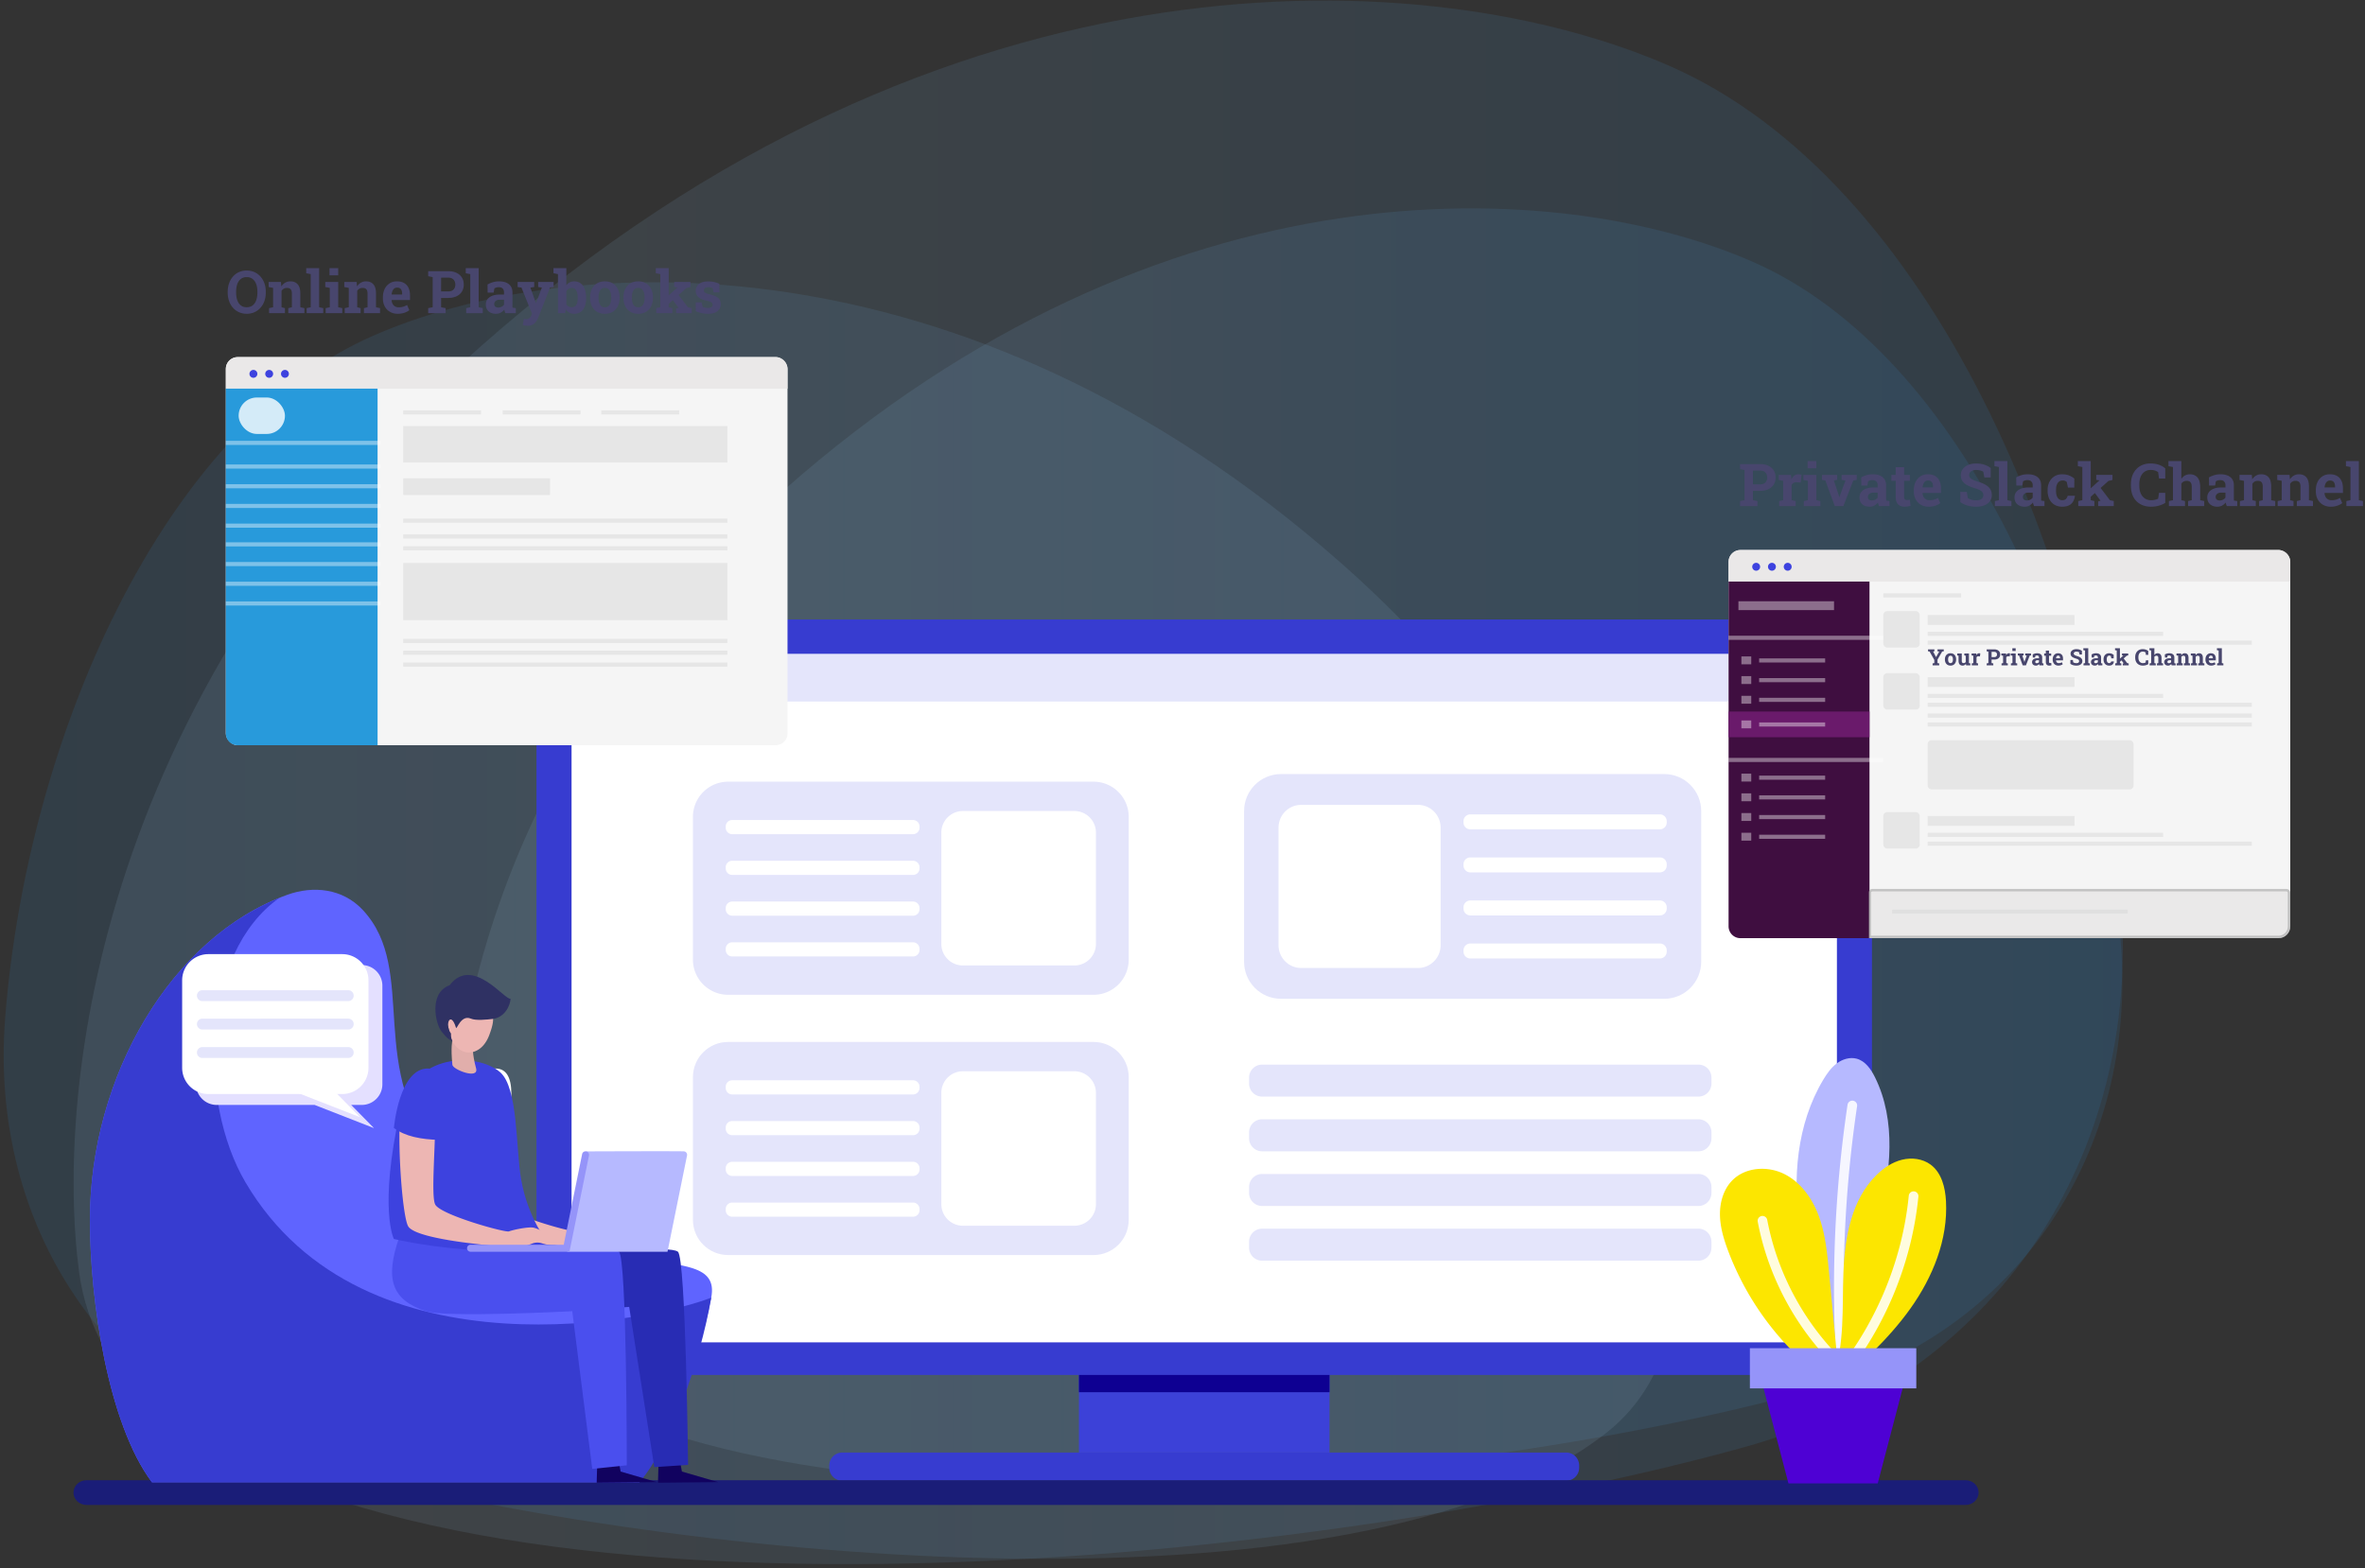 <svg width="576" height="382" xmlns="http://www.w3.org/2000/svg"><rect width="100%" height="100%" fill="#333333" stroke="none"/><defs><linearGradient x1="0%" y1="50%" x2="100%" y2="50%" id="a"><stop stop-color="#C1E1FD" offset="0%"/><stop stop-color="#249AFF" offset="100%"/></linearGradient><linearGradient x1="0%" y1="50%" x2="100%" y2="50%" id="b"><stop stop-color="#C1E1FD" offset="0%"/><stop stop-color="#249AFF" offset="100%"/></linearGradient></defs><g fill="none" fill-rule="evenodd"><path d="M21.366 343.452c-10.51-8.22-17.338-20.244-19.094-33.455-5.898-44.351 4.386-143.081 97.92-225.715C213.709-16.004 332.264-9.09 389.677 16.086c63.259 27.74 103.41 120.712 109.909 203.498 4.891 62.303-30.747 115.884-91.037 132.776-101.133 28.334-311.008 50.664-387.182-8.908" transform="translate(17)" fill="url(#a)" opacity=".1"/><path d="M125.665 331.296c-8.571-6.712-14.138-16.528-15.571-27.315-4.81-36.21 3.577-116.818 79.851-184.284 92.568-81.88 189.246-76.234 236.064-55.68 51.586 22.649 84.328 98.556 89.627 166.147 3.989 50.867-25.073 94.613-74.238 108.405-82.47 23.133-253.616 41.365-315.733-7.273" fill="url(#b)" opacity=".1" transform="translate(.898 -.23)"/><path d="M16.665 349.296c-8.571-6.712-14.138-16.528-15.571-27.315-4.81-36.21 3.577-116.818 79.851-184.284 92.568-81.88 189.246-76.234 236.064-55.68 51.586 22.649 84.328 98.556 89.627 166.147 3.989 50.867-25.073 94.613-74.238 108.405-82.47 23.133-253.616 41.365-315.733-7.273" fill="url(#b)" opacity=".1" transform="matrix(-1 0 0 1 407.898 -.23)"/><path d="M405.173 285.339c-12.197 8.98-27.148 7.139-41.451 6.962 11.468-5.445 22.864-11.852 32.49-19.718.796-.65-.211-1.88-1.067-1.4-8.22 4.62-16.09 9.59-24.176 14.227 3.695-6.147 7.956-11.63 12.65-17.149.12-.14-.038-.406-.215-.28-6.611 4.778-11.995 11.728-15.605 19.008-.041.083-.049.162-.067.243-4.72 2.623-9.533 5.113-14.569 7.306-14.754 6.422-30.18 11.07-45.852 14.64-.049-.51-.109-1.02-.151-1.534-.832-10.253-1.01-20.55-.758-30.83 9.897-2.369 18.563-10.82 25.058-18.364 5.814 3.056 15.682 1.553 21.665.798 7.182-.907 13.767-3.165 19.244-7.997.522-.46-.223-1.169-.748-.757-11.475 8.998-25.163 5.9-38.455 5.918 8.536-10.286 15.518-21.715 21.355-33.723.171-.355-.341-.672-.534-.316-6.3 11.524-13.7 22.62-22.306 32.562-3.48 4.023-7.229 7.846-11.389 11.172-4.326 3.457-9.02 5.711-13.824 8.168.323-10.34 1.084-20.66 2.032-30.967.521-.314.804-1.02.232-1.548-.029-.025-.055-.055-.084-.082.104-1.104.22-2.208.327-3.311 8.747-7.553 14.454-17.215 16.64-28.572.064-.33-.424-.48-.512-.143-2.678 10.15-8.105 19.174-15.877 26.161.98-9.802 2.081-19.59 3.132-29.372.037-.343-.554-.431-.608-.086-1.768 11.2-3.437 22.409-4.803 33.652-8.765-9.168-12.676-22.164-10.29-34.706.063-.332-.425-.48-.51-.146-3.546 13.695.398 27.609 10.505 37.413-1.238 10.543-2.207 21.117-2.718 31.743-.013.27-.025.54-.034.81-11.091-1.228-21.44-4.914-30.128-10.873.56-11.556-2.035-23.577-4.968-34.68-.118-.443-.78-.26-.686.184 2.338 11.085 2.841 22.071 3.916 33.258-8.723-6.458-15.62-15.318-19.671-26.396-.193-.527-1.022-.325-.857.23 2.028 6.761 5.13 12.721 9.081 17.847-5.995-1.024-11.92-1.899-17.879-3.279-.23-.052-.415.299-.173.405 5.842 2.538 12.63 4.394 19.042 4.465a.653.653 0 00.25-.049c10.131 12.176 25.245 19.305 41.989 20.92-.424 10.51-.395 21.044.326 31.541.367 5.34.792 10.918 1.548 16.44-15.1-2.093-29.85-6.726-44.22-11.945.1-.411-.085-.84-.418-1.06 3.419-7.102 3.713-15.54 2.551-23.192-.05-.347-.625-.267-.61.078.36 8.291-1.733 15.451-4.262 23.165a803.557 803.557 0 01-7.487-2.801 68.815 68.815 0 01-7.524-3.36c.023-.09.055-.172.054-.278-.127-12.475-1.903-24.598-5.082-36.66-.162-.609-1.074-.357-.943.254 2.507 11.691 3.708 23.583 3.88 35.532-5.499-3.185-10.279-7.235-14.31-12.667-4.913-6.62-8.425-14.11-11.857-21.57-.021-.044-.095-.014-.081.034 5.08 17.823 14.563 32.416 32.065 39.847a395.891 395.891 0 008.385 3.444c-5.82 2.215-11.742 3.07-18.215 3.073-7.134 0-15.955.317-22.343-3.165-.46-.25-.816.388-.407.686 6.339 4.637 15.181 4.53 22.736 4.724 7.25.183 14.933-.462 21.309-4.11 15.239 5.883 31.149 10.719 47.222 12.868.764 4.767 1.803 9.458 3.332 13.869.455 1.307 2.817 1.244 2.615-.34-1.294-10.207-3.475-20.215-4.582-30.462 15.808-2.9 31.143-7.743 45.894-14.122a341.773 341.773 0 007.645-3.415.82.82 0 00.668.41c14.27 1.102 33.384 4.119 44.373-7.443.561-.589-.187-1.717-.905-1.19" fill="#FFF"/><path fill="#3C41D8" d="M262.78 353.879h61.026v-23.567h-61.025z"/><path fill="#0E0092" d="M262.78 339.183h61.026v-8.87h-61.025z"/><path d="M444.4 334.969H142.185c-6.362 0-11.52-5.154-11.52-11.513V162.447c0-6.36 5.158-11.514 11.52-11.514H444.4c6.363 0 11.52 5.155 11.52 11.514v161.009c0 6.36-5.157 11.513-11.52 11.513" fill="#373CD0"/><path d="M440.089 326.624H146.497a7.245 7.245 0 01-7.247-7.242v-152.86c0-4 3.245-7.243 7.247-7.243H440.09a7.245 7.245 0 017.247 7.242v152.86c0 4.001-3.245 7.243-7.247 7.243" fill="#E4E5FB"/><path d="M440.139 327.028H146.447a7.195 7.195 0 01-7.196-7.193V170.914h308.085v148.921a7.195 7.195 0 01-7.197 7.193" fill="#FFF"/><path d="M381.46 360.735H205.126a3.151 3.151 0 01-3.152-3.15v-.556a3.15 3.15 0 013.152-3.15H381.46a3.15 3.15 0 013.152 3.15v.555c0 1.74-1.411 3.15-3.152 3.15" fill="#373CD0"/><path d="M307.391 307.13h106.26a3.173 3.173 0 003.174-3.173v-1.449a3.174 3.174 0 00-3.174-3.173h-106.26a3.175 3.175 0 00-3.175 3.173v1.45a3.174 3.174 0 003.175 3.172m0-13.323h106.26a3.174 3.174 0 003.174-3.173v-1.45a3.172 3.172 0 00-3.174-3.173h-106.26a3.173 3.173 0 00-3.175 3.173v1.45a3.175 3.175 0 003.175 3.173m0-13.324h106.26a3.173 3.173 0 003.174-3.174v-1.449a3.173 3.173 0 00-3.174-3.173h-106.26a3.174 3.174 0 00-3.175 3.173v1.45a3.174 3.174 0 003.175 3.173m0-21.12h106.26a3.172 3.172 0 013.174 3.173v1.45a3.172 3.172 0 01-3.174 3.172h-106.26a3.173 3.173 0 01-3.175-3.172v-1.45a3.173 3.173 0 013.175-3.172M177.342 242.356h88.982c4.736 0 8.575-3.828 8.575-8.56v-34.797c0-4.734-3.84-8.562-8.575-8.562h-88.982c-4.737 0-8.577 3.837-8.577 8.572v34.776c0 4.733 3.84 8.57 8.577 8.57" fill="#E4E5FB"/><path d="M223.955 231.152v.282c0 .874-.711 1.584-1.587 1.584h-44.033c-.876 0-1.586-.71-1.586-1.584v-.28c0-.877.71-1.587 1.587-1.587h44.032c.876 0 1.587.71 1.587 1.585m0-9.93v.28c0 .876-.711 1.585-1.587 1.585h-44.033c-.876 0-1.586-.709-1.586-1.586v-.279c0-.875.71-1.586 1.586-1.586h44.033c.876 0 1.587.71 1.587 1.586m0-9.932v.28c0 .877-.711 1.586-1.587 1.586h-44.033c-.876 0-1.586-.709-1.586-1.586v-.28c0-.874.71-1.585 1.586-1.585h44.033c.876 0 1.587.71 1.587 1.585m0-9.65v-.28c0-.875-.711-1.586-1.587-1.586h-44.033c-.876 0-1.586.71-1.586 1.586v.28c0 .876.71 1.587 1.586 1.587h44.033c.876 0 1.587-.71 1.587-1.588m10.564-4.059h27.142a5.254 5.254 0 015.255 5.252v27.128c0 2.901-2.353 5.253-5.255 5.253h-27.142a5.254 5.254 0 01-5.255-5.253v-27.128c0-2.9 2.353-5.252 5.255-5.252" fill="#FFF"/><path d="M405.333 243.33H311.99c-4.969 0-8.995-4.037-8.995-9.027v-36.695c0-4.992 4.026-9.029 8.995-9.029h93.344c4.969 0 8.997 4.046 8.997 9.04v36.673c0 4.99-4.028 9.038-8.997 9.038" fill="#E4E5FB"/><path d="M356.436 231.536v.297a1.67 1.67 0 001.664 1.674h46.173c.918 0 1.662-.75 1.662-1.674v-.296c0-.926-.744-1.675-1.664-1.675h-46.17c-.92 0-1.665.75-1.665 1.674m0-10.485v.294a1.67 1.67 0 001.664 1.675h46.173c.918 0 1.662-.749 1.662-1.675v-.294c0-.925-.744-1.675-1.662-1.675H358.1a1.67 1.67 0 00-1.664 1.675m0-10.489v.296a1.67 1.67 0 001.664 1.675h46.173c.918 0 1.662-.749 1.662-1.675v-.296c0-.923-.744-1.673-1.662-1.673H358.1a1.67 1.67 0 00-1.664 1.673m0-10.19v-.295a1.67 1.67 0 011.664-1.675h46.173c.918 0 1.662.75 1.662 1.675v.295a1.67 1.67 0 01-1.662 1.676H358.1a1.67 1.67 0 01-1.664-1.676m-11.077-4.287h-28.46c-3.044 0-5.511 2.484-5.511 5.547v28.645c0 3.063 2.467 5.547 5.51 5.547h28.46c3.044 0 5.511-2.484 5.511-5.547v-28.645c0-3.063-2.467-5.547-5.51-5.547" fill="#FFF"/><path d="M177.342 305.76h88.982c4.736 0 8.575-3.827 8.575-8.56v-34.797c0-4.732-3.84-8.56-8.575-8.56h-88.982c-4.737 0-8.577 3.836-8.577 8.57v34.777c0 4.734 3.84 8.57 8.577 8.57" fill="#E4E5FB"/><path d="M223.955 294.558v.28c0 .875-.711 1.585-1.587 1.585h-44.033c-.876 0-1.586-.71-1.586-1.584v-.28c0-.878.71-1.587 1.587-1.587h44.032c.876 0 1.587.71 1.587 1.586m0-9.93v.278c0 .877-.711 1.586-1.587 1.586h-44.033c-.876 0-1.586-.709-1.586-1.586v-.279c0-.875.71-1.586 1.586-1.586h44.033c.876 0 1.587.71 1.587 1.586m0-9.93v.278c0 .877-.711 1.586-1.587 1.586h-44.033c-.876 0-1.586-.709-1.586-1.586v-.279c0-.875.71-1.586 1.586-1.586h44.033c.876 0 1.587.71 1.587 1.586m0-9.652v-.277c0-.877-.711-1.588-1.587-1.588h-44.033c-.876 0-1.586.71-1.586 1.588v.277c0 .877.71 1.588 1.586 1.588h44.033c.876 0 1.587-.71 1.587-1.588m10.564-4.059h27.142a5.254 5.254 0 015.255 5.252v27.128c0 2.9-2.353 5.252-5.255 5.252h-27.142a5.254 5.254 0 01-5.255-5.252v-27.128c0-2.9 2.353-5.252 5.255-5.252" fill="#FFF"/><path d="M149.852 164.998a1.825 1.825 0 11-3.65 0 1.825 1.825 0 013.65 0" fill="#FF005C"/><path d="M153.98 163.173a1.826 1.826 0 10.001 3.652 1.826 1.826 0 00-.001-3.652" fill="#FFC136"/><path d="M159.934 163.173a1.826 1.826 0 100 3.652 1.826 1.826 0 000-3.652" fill="#00EAD9"/><path d="M478.728 366.641H21.068c-1.752 0-3.17-1.348-3.17-3.01 0-1.663 1.418-3.011 3.17-3.011h457.66c1.75 0 3.17 1.348 3.17 3.01 0 1.663-1.42 3.011-3.17 3.011" fill="#1A1D78"/><path fill="#FFF" d="M365.42 254.655l5.436-3.034 1.542 2.76-7.911 4.414z"/><g><path d="M108.021 282.665c-19.54-21.801-5.79-46.108-19.66-60.973-4.934-5.29-12.135-5.946-18.34-3.715-28.3 10.173-48.123 44.314-48.123 79.201 0 19.758 4.434 49.718 15.117 63.943h118.703c7.163-10.432 14.34-28.65 17.506-44.99 3.13-16.147-33.927 1.43-65.203-33.466" fill="#5F64FF"/><path d="M59.776 288.027c-11.602-19.716-10.902-55.779 8.291-69.298-27.253 11.01-46.169 44.372-46.169 78.449 0 19.758 4.434 49.72 15.118 63.942h118.702c7.312-8.315 14.745-29.023 17.506-44.99-12.612 5.137-84.572 20.962-113.448-28.103" fill="#373CD0"/><path fill="#11025F" d="M165.339 354.394l.743 4.11 8.833 2.574-14.664.149.21-7.602z"/><path d="M111.638 301.299c-2.95 9.669 1.578 15.807 10.329 16.597 19.542 1.765 31.273.493 31.273.493s2.972 18.93 6.118 39.036l8.225-.55s-.553-50.354-2.475-51.921c-1.922-1.568-18.022.541-23.796-1.008-5.776-1.547-14.228-4.426-14.228-4.426l-15.446 1.779z" fill="#282CB4"/><path d="M118.148 265.138c-1.772.324-3.717 2.358-3.982 4.141-1.136 7.676.267 26.859 1.698 29.44 1.967 3.552 23.99 5.076 26.018 5.22 1.28.09 3.066-.517 4.211-.974a3.395 3.395 0 012.323-.076c1.565.513 2.94.45 3.52.142.84-.45-3.48-3.542-5.556-3.95-1.214-.237-4.832.492-5.936.914-.914.35-16.336-3.923-17.93-6.473-1.389-2.226.702-20.598-.345-25.41-1.018-4.685-4.02-2.974-4.02-2.974" fill="#EDB6B3"/><path d="M120.847 260.317c-7.161-.277-8.44 14.486-8.44 14.486 2.708 2.043 6.613 2.804 11.13 2.906-.217-3.687 3.764-17.143-2.69-17.392" fill="#FFF"/><path fill="#11025F" d="M150.41 354.394l.744 4.11 8.832 2.574-14.663.149.212-7.602z"/><path d="M97.277 301.299c-3.6 10.347-1.919 15.338 6.411 18.14 4.875 1.641 35.684 0 35.684 0l4.87 38.42 8.413-.874s.014-50.464-1.908-52.031c-1.924-1.568-18.022.541-23.798-1.008-5.775-1.547-14.227-4.426-14.227-4.426L97.277 301.3z" fill="#4A4FEE"/><path d="M121.767 261.177c-5.526-4.706-21.153-4.91-24.327 9.535-5.246 23.882-1.509 31.133-1.509 31.133 9.502 2.23 31.135 4.708 37.544.977 0 0-4.875-5.93-6.543-15.46-1.35-7.733-.694-22.378-5.165-26.185" fill="#3D42DF"/><path d="M101.674 265.138c-1.77.324-3.717 2.358-3.982 4.141-1.136 7.676.266 26.859 1.698 29.44 1.967 3.552 23.99 5.076 26.018 5.22 1.28.09 3.066-.517 4.21-.974a3.395 3.395 0 012.324-.076c1.564.513 2.94.45 3.52.142.84-.45-3.48-3.542-5.557-3.95-1.213-.237-4.831.492-5.936.914-.913.35-16.335-3.923-17.929-6.473-1.389-2.226.702-20.598-.345-25.41-1.018-4.685-4.021-2.974-4.021-2.974" fill="#EDB6B3"/><path d="M104.373 260.317c-7.161-.277-8.44 14.486-8.44 14.486 2.708 2.043 6.613 2.804 11.13 2.906-.217-3.687 3.764-17.143-2.69-17.392" fill="#3D42DF"/><path d="M110.182 253.45s-.45 1.676 0 5.979c.12 1.157 6.54 3.666 5.767.828-.988-3.628-.727-5.23-.87-5.214l-4.897-1.593z" fill="#E1AEAB"/><path d="M109.194 250.303c.054.163.092.33.115.502.179 1.26.551 2.51 1.278 3.55.777 1.111 2.003 1.958 3.353 2.053 1.224.086 2.44-.45 3.342-1.284.9-.834 1.51-1.941 1.932-3.095.659-1.807 1.414-4.058.364-5.672-.506-.777-3.153-2.067-5.038-2.915a2.881 2.881 0 00-3.33.717l-1.842 2.072a2.886 2.886 0 00-.585 2.826l.411 1.246z" fill="#EDB6B3"/><path d="M111.064 250.393c-1.303-4.276-2.861-.815-1.222 1.404.028.59-.098.867.369 1.944-1.002-.636-1.303-.72-2.706-2.484-1.37-1.724-3.2-9.304 2-11.236 5.598-7.317 13.59 3.852 14.849 3.278-.058 1.494-1.3 4.585-4.394 4.943-1.342.153-4.043.452-5.283-.081-2.418-1.036-3.44 2.798-3.613 2.232" fill="#2F3163"/><path d="M162.572 304.954h-24.088a.853.853 0 010-1.706l4.297-22.743s23.413-.093 23.882 0c.46.094.757.545.664 1.006l-4.755 23.443z" fill="#B6B9FF"/><path d="M138.69 304.954h-24.087a.853.853 0 010-1.706h22.695l4.48-22.078a.849.849 0 011.004-.665c.46.094.757.545.664 1.006l-4.756 23.443z" fill="#9594F9"/><path d="M52.778 235.104H88.1a5.031 5.031 0 015.029 5.034v24.017c0 2.779-2.25 5.033-5.029 5.033h-2.566l5.548 5.648-14.46-5.648H52.777a5.031 5.031 0 01-5.029-5.033v-24.017c0-2.78 2.25-5.034 5.03-5.034" fill="#E4E0FF"/><path d="M50.757 266.534h32.591a6.397 6.397 0 006.394-6.4V238.85c0-3.535-2.862-6.4-6.394-6.4h-32.59a6.397 6.397 0 00-6.395 6.4v21.283c0 3.536 2.862 6.4 6.394 6.4" fill="#FFF"/><path fill="#FFF" d="M80.475 264.83l7.222 7.35-18.825-7.35"/><path d="M86.142 256.42c0-.735-.593-1.327-1.327-1.327H49.29c-.731 0-1.325.592-1.325 1.326 0 .734.594 1.326 1.325 1.326h35.526c.734 0 1.327-.592 1.327-1.326m0-6.927c0-.734-.593-1.328-1.327-1.328H49.29a1.327 1.327 0 000 2.656h35.526c.734 0 1.327-.595 1.327-1.328m-1.327-5.6H49.29a1.326 1.326 0 010-2.654h35.526a1.326 1.326 0 110 2.654" fill="#E4E5FB"/></g><g><path d="M450.011 335.52c-4.777-11.653-9.596-23.433-11.566-35.873-1.97-12.437-.86-25.78 5.61-36.59.887-1.48 1.89-2.929 3.271-3.968 1.379-1.037 3.197-1.61 4.865-1.168 2.118.569 3.502 2.578 4.473 4.545 5.236 10.589 3.834 23.213.917 34.657-2.918 11.444-7.25 22.709-7.552 34.511" fill="#B6B9FF"/><path d="M448.422 333.576a1.18 1.18 0 01-1.175-1.106 304.288 304.288 0 012.723-63.32 1.188 1.188 0 011.334-.993c.646.095 1.089.694.991 1.34a302.257 302.257 0 00-2.697 62.832 1.173 1.173 0 01-1.104 1.244c-.023.003-.049.003-.072.003" fill="#FFF" opacity=".869"/><path d="M446.459 335.636c2.828-8.126 2.19-16.972 2.507-25.566.32-8.598 1.947-17.814 8.087-23.843 1.735-1.703 3.83-3.109 6.192-3.69 2.36-.58 5.005-.258 6.96 1.19 2.672 1.98 3.566 5.572 3.745 8.892.51 9.353-3.23 18.536-8.666 26.168-5.433 7.627-12.5 13.92-19.52 20.123" fill="#FCE600"/><path d="M446.934 337.934a1.176 1.176 0 01-1.148-1.915c10.695-12.492 17.476-28.38 19.102-44.74a1.178 1.178 0 012.344.233c-1.672 16.833-8.653 33.183-19.658 46.037-.171.203-.397.33-.64.385" fill="#FFF" opacity=".869"/><path d="M447.507 336.423c-4.619-1.416-8.464-4.639-11.796-8.128a69.674 69.674 0 01-14.835-23.595c-1.063-2.834-1.95-5.786-1.977-8.815-.031-3.029.886-6.165 3.012-8.323 3.197-3.246 8.62-3.577 12.688-1.526 4.068 2.05 6.87 6.065 8.42 10.346 1.55 4.283 1.993 8.873 2.423 13.408.75 7.872 1.501 15.742 2.25 23.615" fill="#FCE600"/><path d="M448.522 333.978c-.292 0-.586-.107-.812-.322-10.077-9.596-17.047-22.41-19.624-36.081a1.18 1.18 0 012.316-.438c2.487 13.195 9.209 25.558 18.93 34.811a1.174 1.174 0 01-.81 2.03" fill="#FFF" opacity=".869"/><path fill="#4E01D4" d="M457.326 361.39H435.58l-7.81-29.818h37.368z"/><path fill="#9594F9" d="M426.188 338.243h40.53v-9.787h-40.53z"/></g><g><g transform="translate(55 87)"><rect fill="#F5F5F5" width="136.8" height="94.56" rx="2.88"/><path d="M2.88 0h131.04a2.88 2.88 0 012.88 2.88v4.8H0v-4.8A2.88 2.88 0 012.88 0z" fill="#EAE8E8"/><path d="M7.68 4.08a.96.96 0 11-1.92 0 .96.96 0 011.92 0M11.52 4.08a.96.96 0 11-1.92 0 .96.96 0 011.92 0M15.36 4.08a.96.96 0 11-1.92 0 .96.96 0 011.92 0" fill="#3D42DF"/><path d="M0 7.68h36.96v86.88H2.88A2.88 2.88 0 010 91.68v-84z" fill="#289ADB"/><path fill="#D8D8D8" opacity=".497" d="M43.2 16.8h78.96v8.88H43.2zM43.2 29.52h35.76v4.08H43.2zM43.2 39.36h78.96v1H43.2zM43.2 12.96h18.96v1H43.2zM67.44 12.96H86.4v1H67.44zM91.44 12.96h18.96v1H91.44z"/><path fill="#FFF" opacity=".4" d="M0 20.4h37.68v1H0z"/><rect fill="#FFF" opacity=".8" x="3.12" y="9.84" width="11.28" height="8.88" rx="4.44"/><path fill="#FFF" opacity=".4" d="M0 26.16h37.68v1H0zM0 30.96h37.68v1H0zM0 35.76h37.68v1H0zM0 40.56h37.68v1H0zM0 45.12h37.68v1H0zM0 49.92h37.68v1H0zM0 54.72h37.68v1H0zM0 59.52h37.68v1H0z"/><path fill="#D8D8D8" opacity=".497" d="M43.2 68.64h78.96v1H43.2zM43.2 43.2h78.96v1H43.2zM43.2 71.52h78.96v1H43.2zM43.2 46.08h78.96v1H43.2zM43.2 74.4h78.96v1H43.2zM43.2 50.16h78.96v13.92H43.2z"/></g><path d="M60.084 76.444c-.69 0-1.318-.13-1.885-.387a4.3 4.3 0 01-1.466-1.086 4.918 4.918 0 01-.945-1.646c-.22-.63-.331-1.32-.331-2.07V71.1c0-.745.11-1.433.33-2.064.22-.63.535-1.18.943-1.649a4.244 4.244 0 011.462-1.09 4.501 4.501 0 011.885-.386c.693 0 1.326.129 1.898.387a4.296 4.296 0 011.477 1.09c.412.468.73 1.018.952 1.648.223.63.334 1.319.334 2.064v.155c0 .75-.111 1.44-.334 2.07a4.933 4.933 0 01-.952 1.646 4.326 4.326 0 01-1.473 1.086 4.542 4.542 0 01-1.895.387zm0-1.596c.58 0 1.064-.15 1.448-.45.384-.3.674-.72.868-1.259.195-.54.292-1.167.292-1.884v-.17c0-.707-.098-1.33-.295-1.866-.197-.537-.489-.955-.876-1.255-.386-.3-.868-.45-1.444-.45-.572 0-1.048.149-1.428.446-.38.298-.664.714-.854 1.249-.19.534-.285 1.16-.285 1.877v.169c0 .717.095 1.345.285 1.884.19.539.476.959.858 1.259.382.3.859.45 1.43.45zm5.449 1.448v-1.23l.984-.211v-4.718l-1.09-.211v-1.238h3.003l.091 1.09c.253-.389.566-.691.939-.907a2.501 2.501 0 011.276-.323c.755 0 1.345.241 1.772.724.426.483.64 1.24.64 2.27v3.313l.984.21v1.231h-3.923v-1.23l.879-.211V71.55c0-.511-.101-.873-.303-1.086-.201-.214-.501-.32-.9-.32-.295 0-.552.062-.77.186-.218.124-.4.301-.545.53v3.995l.83.21v1.231h-3.867zm9.155 0v-1.23l.99-.211v-8.08l-1.096-.21v-1.238h3.15v9.528l.991.21v1.231h-4.035zm4.64 0v-1.23l.992-.211v-4.718l-1.097-.211v-1.238h3.15v6.167l.984.21v1.231h-4.029zm.921-9.218v-1.75h2.124v1.75h-2.124zm3.713 9.218v-1.23l.984-.211v-4.718l-1.09-.211v-1.238h3.003l.091 1.09c.253-.389.566-.691.939-.907a2.501 2.501 0 011.276-.323c.755 0 1.345.241 1.772.724.426.483.64 1.24.64 2.27v3.313l.984.21v1.231h-3.923v-1.23l.878-.211V71.55c0-.511-.1-.873-.302-1.086-.201-.214-.501-.32-.9-.32-.295 0-.552.062-.77.186-.218.124-.4.301-.545.53v3.995l.83.21v1.231h-3.867zm12.91.148c-.727 0-1.363-.16-1.906-.482a3.304 3.304 0 01-1.262-1.325c-.298-.563-.447-1.205-.447-1.927v-.281c0-.755.14-1.424.422-2.008a3.336 3.336 0 011.192-1.378c.513-.335 1.119-.5 1.817-.495.69 0 1.268.135 1.737.407.469.272.825.664 1.069 1.175.244.51.365 1.13.365 1.856v1.118h-4.471l-.015.042c.029.333.112.63.25.89s.334.464.587.611c.253.148.56.222.921.222a3.7 3.7 0 002.004-.57l.556 1.266c-.314.253-.71.463-1.185.629-.476.166-1.02.25-1.635.25zm-1.47-4.697h2.538v-.183c0-.31-.041-.575-.123-.798a1.035 1.035 0 00-.394-.517c-.18-.122-.414-.183-.7-.183-.271 0-.501.072-.689.215a1.413 1.413 0 00-.44.587 3.09 3.09 0 00-.214.844l.022.035zm8.887 4.549v-1.23l1.09-.211v-7.348l-1.09-.211v-1.237h4.873c.783 0 1.458.137 2.025.41.567.275 1.003.657 1.308 1.147.304.49.457 1.06.457 1.712 0 .652-.153 1.222-.457 1.712-.305.49-.741.87-1.308 1.14-.567.269-1.242.404-2.025.404h-1.73v2.27l1.097.212v1.23h-4.24zm3.143-5.295h1.73c.572 0 1.004-.155 1.297-.467.293-.312.44-.71.44-1.192 0-.492-.147-.899-.44-1.22-.293-.32-.725-.481-1.297-.481h-1.73V71zm6.11 5.295v-1.23l.992-.211v-8.08l-1.097-.21v-1.238h3.15v9.528l.991.21v1.231h-4.036zm7.25.148c-.755 0-1.355-.203-1.8-.609-.446-.405-.669-.957-.669-1.655 0-.479.13-.898.39-1.259.26-.36.645-.645 1.154-.85.508-.207 1.135-.31 1.88-.31h1.006v-.563c0-.365-.107-.662-.32-.89-.213-.226-.533-.34-.96-.34-.22 0-.418.027-.594.08a1.68 1.68 0 00-.474.23l-.162 1.005h-1.477l-.028-1.976a6.39 6.39 0 011.294-.548c.464-.141.982-.211 1.554-.211.994 0 1.779.23 2.355.692.577.462.865 1.122.865 1.98v3.135c0 .104.001.205.004.306.002.101.01.198.024.292l.795.113v1.23h-2.545a10.419 10.419 0 01-.155-.422c-.052-.15-.09-.3-.113-.45-.243.31-.53.557-.86.742-.331.185-.72.278-1.165.278zm.548-1.52a1.8 1.8 0 00.815-.192 1.51 1.51 0 00.598-.51v-1.203h-1.012c-.45 0-.791.104-1.023.31a.963.963 0 00-.348.745c0 .272.085.482.256.63.171.147.41.22.714.22zm7.13 4.445a3.75 3.75 0 01-.566-.046 4.46 4.46 0 01-.566-.123l.232-1.505a3.304 3.304 0 00.577.056c.294 0 .55-.077.766-.232a1.31 1.31 0 00.47-.668l.17-.47-2.546-6.322-.935-.133v-1.238h4.036v1.238l-.928.14 1.195 3.354.148.415h.042l1.413-3.783-.907-.126v-1.238h3.762v1.238l-.858.12-2.904 7.382c-.14.352-.32.674-.538.967a2.453 2.453 0 01-.83.706c-.335.179-.746.268-1.233.268zm11.376-2.925c-.469 0-.87-.093-1.202-.278a2.344 2.344 0 01-.837-.805l-.148.935h-1.771v-9.52l-1.09-.211v-1.238h3.136v4.17c.22-.305.49-.54.812-.703a2.433 2.433 0 011.121-.246c.614 0 1.136.165 1.565.495.429.33.756.796.98 1.396.226.6.338 1.305.338 2.116v.148c0 .755-.112 1.412-.337 1.972-.225.56-.554.995-.985 1.305-.431.309-.958.464-1.582.464zm-.619-1.596c.525 0 .903-.187 1.132-.56.23-.372.345-.9.345-1.585v-.148c0-.497-.05-.924-.151-1.283-.101-.358-.258-.636-.471-.833-.214-.197-.491-.295-.834-.295-.309 0-.574.072-.794.218-.22.145-.394.342-.52.59v3.178c.14.235.32.413.537.535.218.122.47.183.756.183zm8.1 1.596c-.75 0-1.394-.164-1.933-.493a3.225 3.225 0 01-1.238-1.367c-.286-.584-.429-1.255-.429-2.015v-.147c0-.755.143-1.424.43-2.008a3.255 3.255 0 011.233-1.37c.537-.331 1.178-.496 1.923-.496.755 0 1.4.165 1.934.495.534.33.944.787 1.23 1.368.286.581.43 1.251.43 2.01v.148c0 .76-.144 1.431-.43 2.015a3.24 3.24 0 01-1.23 1.367c-.534.329-1.174.493-1.92.493zm0-1.575c.357 0 .647-.096.872-.289.225-.192.392-.46.5-.805.107-.344.161-.746.161-1.206v-.147c0-.45-.054-.847-.162-1.192-.107-.345-.275-.614-.502-.809-.228-.194-.522-.291-.883-.291-.351 0-.642.097-.872.291-.23.195-.397.464-.502.809a4.078 4.078 0 00-.159 1.192v.147c0 .46.053.863.159 1.21.105.347.273.615.502.805.23.19.525.285.886.285zm8.121 1.575c-.75 0-1.394-.164-1.933-.493a3.225 3.225 0 01-1.238-1.367c-.286-.584-.429-1.255-.429-2.015v-.147c0-.755.143-1.424.43-2.008a3.255 3.255 0 011.233-1.37c.537-.331 1.178-.496 1.923-.496.755 0 1.4.165 1.934.495.534.33.945.787 1.23 1.368.286.581.43 1.251.43 2.01v.148c0 .76-.144 1.431-.43 2.015a3.24 3.24 0 01-1.23 1.367c-.534.329-1.174.493-1.92.493zm0-1.575c.357 0 .647-.096.872-.289.225-.192.392-.46.5-.805.107-.344.161-.746.161-1.206v-.147c0-.45-.054-.847-.161-1.192-.108-.345-.276-.614-.503-.809-.228-.194-.522-.291-.883-.291-.351 0-.642.097-.871.291-.23.195-.398.464-.503.809a4.078 4.078 0 00-.158 1.192v.147c0 .46.052.863.158 1.21.105.347.273.615.503.805.23.19.525.285.885.285zm4.38 1.427v-1.23l.992-.211v-8.08l-1.097-.21v-1.238h3.143v9.528l.886.21v1.231h-3.923zm4.845 0v-1.167l.577-.134-.014-.028-1.505-2.046 1.308-1.343 2.496 3.27.942.218v1.23h-3.804zm-2.025-2.081l-.984-1.146 3.305-3.024.014-.02-.78-.113v-1.224h3.958v1.238l-.984.246-4.529 4.043zm9.809 2.229a7.37 7.37 0 01-1.586-.162 7.252 7.252 0 01-1.41-.464l-.02-2.152h1.427l.274 1.097a2.516 2.516 0 001.174.26c.46 0 .783-.075.97-.225a.693.693 0 00.282-.562c0-.211-.1-.397-.299-.56-.2-.16-.596-.303-1.192-.425-.9-.187-1.563-.478-1.99-.871-.426-.394-.64-.898-.64-1.512 0-.422.107-.806.32-1.153.214-.347.54-.626.978-.837.438-.21 1-.316 1.684-.316a6.97 6.97 0 011.571.165c.476.11.876.254 1.2.432l.02 2.082h-1.42l-.218-.999a1.334 1.334 0 00-.446-.21 2.198 2.198 0 00-.58-.071c-.361 0-.638.072-.83.218a.675.675 0 00-.288.562c0 .132.033.253.101.366.068.112.203.218.405.316.201.099.494.193.879.282.942.215 1.629.502 2.06.86.431.36.647.862.647 1.51 0 .707-.257 1.279-.77 1.715-.514.436-1.281.654-2.303.654z" fill="#48466D" fill-rule="nonzero"/></g><g><g transform="translate(421 134)"><rect fill="#F5F5F5" width="136.8" height="94.56" rx="2.88"/><path d="M2.88 0h131.04a2.88 2.88 0 012.88 2.88v4.8H0v-4.8A2.88 2.88 0 012.88 0z" fill="#EAE8E8"/><path d="M7.68 4.08a.96.96 0 11-1.92 0 .96.96 0 011.92 0M11.52 4.08a.96.96 0 11-1.92 0 .96.96 0 011.92 0M15.36 4.08a.96.96 0 11-1.92 0 .96.96 0 011.92 0" fill="#3D42DF"/><path d="M0 7.68h34.32v86.88H2.88A2.88 2.88 0 010 91.68v-84z" fill="#3F0E40"/><path fill="#6A1A6B" d="M0 39.36h34.32v6.24H0z"/><rect fill="#D8D8D8" opacity=".497" x="37.68" y="14.88" width="8.88" height="8.88" rx=".96"/><rect fill="#D8D8D8" opacity=".497" x="37.68" y="63.84" width="8.88" height="8.88" rx=".96"/><rect fill="#D8D8D8" opacity=".497" x="37.68" y="30" width="8.88" height="8.88" rx=".96"/><path fill="#D8D8D8" opacity=".497" d="M48.48 15.84h35.76v2.4H48.48zM48.48 64.8h35.76v2.4H48.48z"/><rect fill="#D8D8D8" opacity=".497" x="48.48" y="46.32" width="50.16" height="12" rx=".96"/><path d="M34.38 94.26h99.54a2.58 2.58 0 002.58-2.58v-8.16a.66.66 0 00-.66-.66H35.04a.66.66 0 00-.66.66v10.74z" stroke="#979797" stroke-width=".6" fill="#DFDDDD" opacity=".497"/><path fill="#D8D8D8" opacity=".497" d="M48.48 30.96h35.76v2.4H48.48zM48.48 19.92h57.36v1H48.48zM39.84 87.6H97.2v1H39.84zM48.48 68.88h57.36v1H48.48zM48.48 35.04h57.36v1H48.48zM48.48 22.08h78.96v1H48.48zM48.48 71.04h78.96v1H48.48zM48.48 37.2h78.96v1H48.48zM48.48 39.84h78.96v1H48.48zM48.48 42h78.96v1H48.48zM37.68 10.56h18.96v1H37.68z"/><g fill="#FFF" opacity=".4"><path d="M7.44 26.4h16.08v1H7.44zM3.12 25.92h2.4v1.92h-2.4z"/></g><g fill="#FFF" opacity=".4"><path d="M7.44 54.96h16.08v1H7.44zM3.12 54.48h2.4v1.92h-2.4z"/></g><g fill="#FFF" opacity=".4"><path d="M7.44 31.2h16.08v1H7.44zM3.12 30.72h2.4v1.92h-2.4z"/></g><g fill="#FFF" opacity=".4"><path d="M7.44 59.76h16.08v1H7.44zM3.12 59.28h2.4v1.92h-2.4z"/></g><g fill="#FFF" opacity=".4"><path d="M7.44 36h16.08v1H7.44zM3.12 35.52h2.4v1.92h-2.4z"/></g><g fill="#FFF" opacity=".4"><path d="M7.44 64.56h16.08v1H7.44zM3.12 64.08h2.4V66h-2.4z"/></g><g fill="#FFF" opacity=".4"><path d="M7.44 42h16.08v1H7.44zM3.12 41.52h2.4v1.92h-2.4z"/></g><g fill="#FFF" opacity=".4"><path d="M7.44 69.36h16.08v1H7.44zM3.12 68.88h2.4v1.92h-2.4z"/></g><path fill="#FFF" opacity=".4" d="M2.4 12.48h23.28v2.16H2.4zM0 20.88h37.68v1H0zM0 50.64h37.68v1H0z"/><path d="M49.688 28.096v-.468l.417-.08v-.785l-1.155-2.034-.374-.053v-.47h1.553v.47l-.318.045.646 1.243.059.125.016-.002.059-.118.719-1.248-.428-.045v-.47h1.523v.47l-.385.053-1.138 1.972v.847l.417.08v.468h-1.611zm4.368.056c-.285 0-.53-.062-.735-.187a1.225 1.225 0 01-.47-.52 1.719 1.719 0 01-.163-.765v-.056c0-.287.055-.541.163-.763.109-.222.265-.395.47-.521.203-.126.447-.188.73-.188.287 0 .532.062.735.188.203.126.359.299.467.52.109.22.163.475.163.764v.056c0 .288-.054.544-.163.765a1.23 1.23 0 01-.467.52 1.367 1.367 0 01-.73.187zm0-.598a.492.492 0 00.332-.11.643.643 0 00.19-.306c.04-.13.06-.284.06-.458v-.056c0-.171-.02-.322-.06-.453a.647.647 0 00-.192-.307.498.498 0 00-.335-.111.495.495 0 00-.331.11.633.633 0 00-.191.308c-.04.13-.06.282-.06.453v.056c0 .174.02.328.06.46.04.131.103.233.19.305a.51.51 0 00.337.109zm2.934.598c-.305 0-.544-.097-.717-.29-.174-.193-.261-.494-.261-.902v-1.205l-.318-.08v-.47h1.098v1.76c0 .207.036.356.108.446.073.09.182.135.328.135a.667.667 0 00.307-.069.58.58 0 00.22-.193v-1.529l-.346-.08v-.47h1.125v2.343l.348.08v.468H57.85l-.053-.366a.94.94 0 01-.342.313.974.974 0 01-.465.11zm2.239-.056v-.468l.374-.08v-1.793l-.414-.08v-.47h1.14l.03.358.006.064a.907.907 0 01.264-.355c.105-.08.23-.12.377-.12a1.066 1.066 0 01.299.042l-.083.72-.387-.022a.458.458 0 00-.269.056.612.612 0 00-.183.184v1.416l.374.08v.468H59.23zm3.631 0v-.468l.414-.08v-2.792l-.414-.08v-.47h1.852c.297 0 .554.052.77.156.215.104.38.25.496.436.116.186.174.403.174.65 0 .248-.058.465-.174.65-.116.187-.281.331-.497.434a1.778 1.778 0 01-.77.153h-.657v.863l.417.08v.468H62.86zm1.194-2.012h.658c.217 0 .381-.06.493-.178a.635.635 0 00.167-.452.661.661 0 00-.167-.464c-.112-.122-.276-.183-.493-.183h-.658v1.277zm2.424 2.012v-.468l.374-.08v-1.793l-.414-.08v-.47h1.14l.03.358.005.064a.907.907 0 01.265-.355c.105-.08.23-.12.377-.12a1.066 1.066 0 01.299.042l-.083.72-.387-.022a.458.458 0 00-.269.056.612.612 0 00-.183.184v1.416l.374.08v.468h-1.528zm2.284 0v-.468l.377-.08v-1.793l-.417-.08v-.47h1.197v2.343l.374.08v.468h-1.53zm.35-3.503v-.665h.807v.665h-.807zm2.517 3.503l-.874-2.373-.312-.048v-.47h1.403v.468l-.305.053.435 1.312.067.224h.016l.075-.224.478-1.31-.355-.055v-.468h1.4v.47l-.32.054-.914 2.367h-.794zm3.222.056c-.286 0-.514-.077-.684-.231-.169-.154-.253-.364-.253-.63 0-.18.049-.34.148-.477a.973.973 0 01.438-.324c.193-.078.432-.117.715-.117h.382v-.214a.474.474 0 00-.122-.338c-.08-.086-.202-.13-.364-.13a.77.77 0 00-.226.031.638.638 0 00-.18.087l-.062.382h-.561l-.01-.75c.15-.086.315-.156.49-.21.177-.053.374-.08.591-.08.378 0 .676.088.895.264.22.175.33.426.33.752v1.192a5 5 0 000 .116c.001.038.004.075.01.11l.302.043v.468h-.968a3.96 3.96 0 01-.058-.16 1 1 0 01-.043-.171 1.097 1.097 0 01-.327.282.89.89 0 01-.443.105zm.209-.577a.684.684 0 00.31-.073.574.574 0 00.227-.194v-.457h-.385c-.17 0-.3.04-.389.117a.366.366 0 00-.132.284c0 .103.033.183.098.239a.402.402 0 00.27.084zm3.043.577c-.269 0-.476-.074-.621-.222-.145-.147-.218-.382-.218-.702v-1.475h-.398v-.548h.398v-.708h.778v.708h.531v.548h-.531v1.472c0 .112.023.192.07.24a.259.259 0 00.194.073 1.812 1.812 0 00.267-.03l.067.564c-.08.023-.167.042-.26.057a1.728 1.728 0 01-.277.023zm2.212 0c-.276 0-.517-.06-.724-.183a1.255 1.255 0 01-.48-.504 1.541 1.541 0 01-.169-.732v-.107c0-.286.053-.54.16-.762.107-.222.258-.397.453-.524a1.22 1.22 0 01.69-.188c.263 0 .483.051.66.155a.999.999 0 01.407.446c.093.194.139.429.139.705v.425h-1.7l-.005.016c.011.126.043.24.095.338a.578.578 0 00.223.232.684.684 0 00.35.085 1.406 1.406 0 00.762-.217l.21.481c-.119.096-.269.176-.45.24-.18.062-.387.094-.62.094zm-.558-1.785h.965v-.07a.879.879 0 00-.047-.302.393.393 0 00-.15-.197.466.466 0 00-.266-.07.42.42 0 00-.262.082.537.537 0 00-.167.223c-.04.095-.067.202-.081.32l.008.014zm4.964 1.785c-.286 0-.547-.032-.783-.096a2.26 2.26 0 01-.694-.334v-.94h.604l.082.553c.08.067.191.122.332.164.14.042.294.063.46.063.14 0 .259-.02.356-.06a.432.432 0 00.298-.422.454.454 0 00-.068-.246.623.623 0 00-.225-.198 2.158 2.158 0 00-.423-.173 4.13 4.13 0 01-.766-.297 1.221 1.221 0 01-.454-.388.956.956 0 01-.15-.544c0-.21.058-.395.174-.557.117-.16.279-.288.485-.38.207-.093.445-.141.716-.145.3-.003.564.032.795.107.23.075.43.18.597.313v.876h-.585l-.101-.534a1.046 1.046 0 00-.274-.112 1.458 1.458 0 00-.392-.049.899.899 0 00-.33.057.517.517 0 00-.225.163.41.41 0 00-.083.259c0 .087.024.163.072.228a.683.683 0 00.242.185c.113.057.27.12.469.185.429.12.754.277.976.473a.98.98 0 01.333.772c0 .221-.06.412-.18.573-.119.162-.286.286-.502.373-.215.087-.467.131-.756.131zm1.721-.056v-.468l.377-.08v-3.07l-.417-.08v-.47h1.197v3.62l.377.08v.468h-1.534zm2.755.056c-.287 0-.515-.077-.684-.231-.17-.154-.254-.364-.254-.63 0-.18.05-.34.148-.477a.973.973 0 01.438-.324c.194-.078.432-.117.715-.117h.382v-.214a.474.474 0 00-.121-.338c-.081-.086-.203-.13-.365-.13a.77.77 0 00-.226.031.638.638 0 00-.18.087l-.062.382h-.56l-.011-.75c.15-.086.315-.156.491-.21.176-.053.373-.08.59-.08.378 0 .677.088.896.264.219.175.328.426.328.752v1.192c0 .039 0 .077.002.116 0 .038.004.075.009.11l.302.043v.468h-.967a3.96 3.96 0 01-.059-.16 1 1 0 01-.043-.171 1.097 1.097 0 01-.327.282.89.89 0 01-.442.105zm.208-.577a.684.684 0 00.31-.073.574.574 0 00.227-.194v-.457h-.385c-.17 0-.3.04-.388.117a.366.366 0 00-.133.284c0 .103.033.183.098.239a.402.402 0 00.271.084zm3.268.577c-.278 0-.518-.062-.72-.187a1.237 1.237 0 01-.466-.517 1.683 1.683 0 01-.163-.755v-.08c0-.285.055-.537.165-.756.11-.22.266-.391.468-.517.201-.126.438-.188.71-.188a1.643 1.643 0 011.13.403l-.005.828h-.587l-.105-.515a.53.53 0 00-.363-.144.567.567 0 00-.354.106.635.635 0 00-.21.305 1.45 1.45 0 00-.07.478v.08c0 .198.027.36.078.488.052.127.12.221.207.282.087.06.183.09.29.09a.485.485 0 00.33-.108.571.571 0 00.172-.306h.666l.008.017c-.03.204-.09.382-.18.531a.89.89 0 01-.38.345c-.163.08-.37.12-.621.12zm1.488-.056v-.468l.377-.08v-3.07l-.417-.08v-.47h1.194v3.62l.337.08v.468h-1.49zm1.841 0v-.444l.22-.05-.006-.011-.572-.777.497-.51.948 1.242.358.082v.468h-1.445zm-.77-.79l-.374-.436 1.256-1.15.006-.007-.297-.043v-.465h1.504v.47l-.374.094-1.72 1.536zm5.662.846c-.377 0-.706-.079-.986-.236a1.617 1.617 0 01-.648-.671c-.152-.29-.228-.632-.228-1.027v-.131c0-.378.073-.712.22-1.004a1.66 1.66 0 01.63-.685c.272-.166.596-.248.972-.248.264 0 .51.037.742.112.23.075.436.189.618.342v.94h-.58l-.08-.59a1.016 1.016 0 00-.418-.18 1.357 1.357 0 00-.263-.023c-.221 0-.41.054-.57.163-.158.108-.28.262-.364.46a1.795 1.795 0 00-.127.707v.137c0 .272.045.508.134.708.089.2.215.354.38.463.163.11.357.165.582.165a1.695 1.695 0 00.647-.139l.08-.548h.58v.93c-.152.1-.341.184-.567.252a2.59 2.59 0 01-.754.103zm1.654-.056v-.468l.377-.08v-3.07l-.417-.08v-.47h1.194v1.646a.972.972 0 01.338-.312.935.935 0 01.459-.11c.29 0 .52.096.69.29.17.193.255.492.255.896v1.21l.374.08v.468h-1.49v-.468l.336-.08v-1.215c0-.209-.039-.357-.117-.444-.079-.087-.194-.13-.345-.13-.105 0-.2.02-.287.065a.547.547 0 00-.213.19v1.534l.337.08v.468h-1.49zm4.489.056c-.287 0-.515-.077-.684-.231-.17-.154-.254-.364-.254-.63 0-.18.05-.34.148-.477a.973.973 0 01.438-.324c.194-.078.432-.117.715-.117h.382v-.214a.474.474 0 00-.121-.338c-.081-.086-.203-.13-.365-.13a.77.77 0 00-.226.031.638.638 0 00-.18.087l-.062.382h-.56l-.011-.75c.151-.086.315-.156.491-.21.177-.053.373-.08.59-.08.378 0 .677.088.896.264.219.175.328.426.328.752v1.192c0 .039 0 .077.002.116 0 .038.004.075.01.11l.301.043v.468h-.967a3.96 3.96 0 01-.059-.16 1 1 0 01-.043-.171 1.097 1.097 0 01-.327.282.89.89 0 01-.442.105zm.208-.577a.684.684 0 00.31-.073.574.574 0 00.227-.194v-.457h-.384c-.171 0-.301.04-.39.117a.366.366 0 00-.131.284c0 .103.032.183.097.239a.402.402 0 00.271.084zm1.879.521v-.468l.374-.08v-1.793l-.415-.08v-.47h1.141l.035.414c.096-.148.215-.263.357-.344a.95.95 0 01.485-.123c.287 0 .511.091.673.275.162.183.243.47.243.863v1.258l.374.08v.468h-1.49v-.468l.333-.08v-1.256c0-.194-.038-.331-.115-.412-.076-.081-.19-.122-.342-.122a.581.581 0 00-.292.07.59.59 0 00-.207.203v1.517l.315.08v.468h-1.47zm3.492 0v-.468l.374-.08v-1.793l-.414-.08v-.47h1.14l.035.414c.096-.148.215-.263.357-.344a.95.95 0 01.485-.123c.287 0 .511.091.673.275.162.183.243.47.243.863v1.258l.374.08v.468h-1.49v-.468l.333-.08v-1.256c0-.194-.038-.331-.114-.412-.077-.081-.191-.122-.342-.122a.581.581 0 00-.293.07.59.59 0 00-.207.203v1.517l.315.08v.468h-1.47zm4.905.056c-.276 0-.517-.06-.724-.183a1.255 1.255 0 01-.48-.504 1.541 1.541 0 01-.17-.732v-.107c0-.286.054-.54.161-.762.107-.222.258-.397.453-.524a1.22 1.22 0 01.69-.188c.263 0 .483.051.66.155a.999.999 0 01.407.446c.092.194.139.429.139.705v.425h-1.7l-.005.016c.01.126.042.24.095.338a.578.578 0 00.223.232.684.684 0 00.35.085 1.406 1.406 0 00.762-.217l.21.481c-.119.096-.269.176-.45.24-.18.062-.387.094-.62.094zm-.558-1.785h.964v-.07a.879.879 0 00-.046-.302.393.393 0 00-.15-.197.466.466 0 00-.266-.07.42.42 0 00-.262.082.537.537 0 00-.167.223c-.04.095-.067.202-.081.32l.008.014zm2.012 1.729v-.468l.376-.08v-3.07l-.416-.08v-.47h1.197v3.62l.376.08v.468h-1.533z" fill="#48466D" fill-rule="nonzero"/></g><path d="M423.794 123.296v-1.23l1.09-.211v-7.348l-1.09-.211v-1.237h4.872c.783 0 1.458.137 2.025.41.568.275 1.004.657 1.308 1.147.305.49.457 1.06.457 1.712 0 .652-.152 1.222-.457 1.712-.304.49-.74.87-1.308 1.14-.567.269-1.242.404-2.025.404h-1.73v2.27l1.098.212v1.23h-4.24zm3.143-5.295h1.73c.571 0 1.004-.155 1.297-.467.293-.312.44-.71.44-1.192 0-.492-.147-.899-.44-1.22-.293-.32-.726-.481-1.298-.481h-1.73V118zm6.377 5.295v-1.23l.984-.211v-4.718l-1.09-.211v-1.238h3.003l.077.942.014.17c.188-.413.42-.725.696-.936.277-.211.607-.316.992-.316.122 0 .255.01.4.031.146.021.275.048.387.081l-.218 1.891-1.02-.056c-.29-.014-.525.035-.706.148a1.61 1.61 0 00-.481.485v3.727l.984.21v1.231h-4.022zm6.012 0v-1.23l.991-.211v-4.718l-1.097-.211v-1.238h3.15v6.167l.985.21v1.231h-4.03zm.92-9.218v-1.75h2.124v1.75h-2.123zm6.624 9.218l-2.299-6.244-.823-.126v-1.238h3.692v1.23l-.802.141 1.146 3.453.176.59h.042l.197-.59 1.259-3.446-.935-.147v-1.23h3.684v1.237l-.844.14-2.404 6.23h-2.089zm8.48.148c-.755 0-1.355-.203-1.8-.609-.445-.405-.668-.957-.668-1.655 0-.479.13-.898.39-1.259.26-.36.645-.645 1.153-.85.509-.207 1.136-.31 1.881-.31h1.006v-.563c0-.365-.107-.662-.32-.89-.213-.226-.533-.34-.96-.34-.22 0-.418.027-.594.08a1.68 1.68 0 00-.475.23l-.161 1.005h-1.477l-.028-1.976a6.39 6.39 0 011.294-.548c.464-.141.982-.211 1.554-.211.993 0 1.778.23 2.355.692.577.462.865 1.122.865 1.98v3.135c0 .104.001.205.003.306.003.101.01.198.025.292l.795.113v1.23h-2.546a10.419 10.419 0 01-.154-.422c-.052-.15-.09-.3-.113-.45-.244.31-.53.557-.861.742-.33.185-.719.278-1.164.278zm.548-1.52a1.8 1.8 0 00.816-.192 1.51 1.51 0 00.598-.51v-1.203h-1.013c-.45 0-.79.104-1.023.31a.963.963 0 00-.348.745c0 .272.086.482.257.63.17.147.409.22.713.22zm8.009 1.52c-.708 0-1.253-.195-1.635-.584-.382-.389-.573-1.005-.573-1.85v-3.88h-1.047v-1.442h1.047v-1.863h2.046v1.863h1.4v1.442h-1.4v3.874c0 .295.062.506.187.633.124.126.294.19.51.19.112 0 .234-.009.365-.025a4.77 4.77 0 00.338-.053l.175 1.484c-.21.06-.44.111-.685.15-.246.04-.489.06-.728.06zm5.822 0c-.727 0-1.362-.16-1.906-.482a3.304 3.304 0 01-1.262-1.325c-.297-.563-.446-1.205-.446-1.927v-.281c0-.755.14-1.424.422-2.008a3.336 3.336 0 011.192-1.378c.513-.335 1.119-.5 1.817-.495.69 0 1.268.135 1.737.407.469.272.825.664 1.069 1.175.243.51.365 1.13.365 1.856v1.118h-4.472l-.014.042c.028.333.112.63.25.89s.334.464.587.611c.253.148.56.222.921.222a3.7 3.7 0 002.004-.57l.555 1.266c-.314.253-.709.463-1.184.629-.476.166-1.021.25-1.635.25zm-1.47-4.697h2.539v-.183c0-.31-.041-.575-.123-.798a1.035 1.035 0 00-.394-.517c-.18-.122-.414-.183-.7-.183-.272 0-.501.072-.689.215a1.413 1.413 0 00-.44.587 3.09 3.09 0 00-.214.844l.021.035zm13.064 4.697a7.823 7.823 0 01-2.06-.253 5.948 5.948 0 01-1.828-.88v-2.474h1.59l.217 1.455c.211.178.502.322.872.433.37.11.774.165 1.21.165.37 0 .683-.052.938-.155.256-.103.45-.25.584-.44.133-.19.2-.413.2-.67 0-.245-.06-.461-.18-.651-.119-.19-.316-.364-.59-.52-.274-.158-.646-.309-1.114-.454-.811-.24-1.483-.5-2.015-.784-.532-.284-.93-.624-1.195-1.02s-.397-.873-.397-1.43c0-.554.153-1.042.46-1.466.307-.425.733-.759 1.276-1.002.544-.244 1.172-.37 1.885-.38.787-.01 1.485.084 2.092.281s1.13.471 1.571.823v2.306h-1.54l-.267-1.406a2.751 2.751 0 00-.72-.296 3.837 3.837 0 00-1.03-.126c-.329 0-.618.05-.87.148a1.36 1.36 0 00-.593.428 1.08 1.08 0 00-.218.683c0 .23.063.43.19.6.126.172.338.333.636.486.298.152.709.315 1.234.489 1.13.314 1.986.728 2.57 1.244.583.516.875 1.193.875 2.032 0 .581-.157 1.084-.47 1.508-.315.424-.756.751-1.323.981-.567.23-1.23.345-1.99.345zm4.529-.148v-1.23l.991-.211v-8.08l-1.097-.21v-1.238h3.15v9.528l.992.21v1.231h-4.036zm7.249.148c-.755 0-1.355-.203-1.8-.609-.446-.405-.668-.957-.668-1.655 0-.479.13-.898.39-1.259.26-.36.645-.645 1.153-.85.509-.207 1.136-.31 1.881-.31h1.006v-.563c0-.365-.107-.662-.32-.89-.214-.226-.534-.34-.96-.34-.22 0-.419.027-.594.08a1.68 1.68 0 00-.475.23l-.162 1.005h-1.476l-.028-1.976a6.39 6.39 0 011.293-.548c.464-.141.982-.211 1.554-.211.994 0 1.78.23 2.356.692.576.462.865 1.122.865 1.98v3.135c0 .104 0 .205.003.306.002.101.01.198.025.292l.794.113v1.23h-2.545a10.419 10.419 0 01-.155-.422c-.051-.15-.089-.3-.112-.45-.244.31-.531.557-.862.742-.33.185-.718.278-1.163.278zm.548-1.52a1.8 1.8 0 00.816-.192 1.51 1.51 0 00.598-.51v-1.203h-1.013c-.45 0-.791.104-1.023.31a.963.963 0 00-.348.745c0 .272.085.482.257.63.17.147.409.22.713.22zm8.6 1.52c-.732 0-1.363-.164-1.895-.493a3.256 3.256 0 01-1.227-1.36c-.286-.579-.43-1.241-.43-1.986v-.211c0-.75.146-1.414.437-1.99.29-.577.7-1.03 1.23-1.36.53-.331 1.153-.496 1.87-.496.685 0 1.274.106 1.769.32.494.213.896.46 1.206.741l-.014 2.18h-1.547l-.275-1.357a1.274 1.274 0 00-.428-.274 1.393 1.393 0 00-.528-.106c-.375 0-.685.094-.931.282-.247.187-.43.454-.552.801-.122.347-.183.766-.183 1.259v.21c0 .52.068.949.204 1.284.136.335.317.582.545.742.227.159.481.239.763.239.36 0 .65-.095.868-.285.218-.19.369-.458.453-.805h1.751l.021.042c-.08.54-.238 1.005-.474 1.4-.237.393-.57.695-.999.906-.429.211-.974.317-1.635.317zm3.916-.148v-1.23l.991-.211v-8.08l-1.097-.21v-1.238h3.143v9.528l.886.21v1.231h-3.923zm4.844 0v-1.167l.577-.134-.014-.028-1.505-2.046 1.308-1.343 2.496 3.27.942.218v1.23h-3.804zm-2.025-2.081l-.984-1.146 3.305-3.024.014-.02-.78-.113v-1.224h3.958v1.238l-.984.246-4.529 4.043zm14.9 2.229c-.994 0-1.859-.208-2.595-.623a4.254 4.254 0 01-1.705-1.764c-.4-.762-.601-1.663-.601-2.704v-.344c0-.994.193-1.874.58-2.64a4.367 4.367 0 011.656-1.804c.717-.436 1.57-.654 2.56-.654.693 0 1.343.098 1.95.295.607.197 1.15.497 1.628.9v2.475h-1.526l-.21-1.554a2.674 2.674 0 00-.507-.288c-.183-.08-.38-.14-.594-.183a3.57 3.57 0 00-.693-.063c-.58 0-1.08.143-1.497.429-.417.286-.737.69-.96 1.213-.223.522-.334 1.142-.334 1.86v.358c0 .717.117 1.338.352 1.863.234.525.567.932.998 1.22.431.289.942.433 1.533.433.295 0 .592-.034.89-.102a4.46 4.46 0 00.811-.264l.211-1.441h1.526v2.447c-.398.262-.895.483-1.49.664-.596.18-1.257.27-1.983.27zm4.352-.148v-1.23l.991-.211v-8.08l-1.097-.21v-1.238h3.143v4.332c.24-.352.536-.625.89-.82a2.462 2.462 0 011.206-.291c.764 0 1.37.254 1.817.762.448.51.672 1.295.672 2.36v3.185l.984.21v1.231h-3.923v-1.23l.886-.211v-3.2c0-.548-.103-.937-.31-1.167-.206-.23-.508-.344-.907-.344-.276 0-.528.057-.756.172a1.439 1.439 0 00-.559.503v4.036l.886.21v1.231h-3.923zm11.812.148c-.754 0-1.354-.203-1.8-.609-.445-.405-.668-.957-.668-1.655 0-.479.13-.898.39-1.259.26-.36.645-.645 1.154-.85.508-.207 1.135-.31 1.88-.31h1.006v-.563c0-.365-.106-.662-.32-.89-.213-.226-.533-.34-.96-.34-.22 0-.418.027-.594.08a1.68 1.68 0 00-.474.23l-.162 1.005h-1.477l-.028-1.976a6.39 6.39 0 011.294-.548c.464-.141.982-.211 1.554-.211.994 0 1.779.23 2.355.692.577.462.865 1.122.865 1.98v3.135c0 .104.001.205.004.306.002.101.01.198.024.292l.795.113v1.23h-2.545a10.419 10.419 0 01-.155-.422c-.052-.15-.09-.3-.113-.45-.243.31-.53.557-.86.742-.331.185-.72.278-1.165.278zm.549-1.52a1.8 1.8 0 00.816-.192 1.51 1.51 0 00.597-.51v-1.203h-1.012c-.45 0-.791.104-1.023.31a.963.963 0 00-.348.745c0 .272.085.482.256.63.171.147.41.22.714.22zm4.943 1.372v-1.23l.984-.211v-4.718l-1.09-.211v-1.238h3.003l.091 1.09c.253-.389.566-.691.939-.907a2.501 2.501 0 011.276-.323c.755 0 1.345.241 1.772.724.426.483.64 1.24.64 2.27v3.313l.984.21v1.231h-3.923v-1.23l.879-.211v-3.305c0-.511-.101-.873-.303-1.086-.201-.214-.501-.32-.9-.32-.295 0-.552.062-.77.186-.218.124-.4.301-.545.53v3.995l.83.21v1.231h-3.867zm9.19 0v-1.23l.984-.211v-4.718l-1.09-.211v-1.238h3.003l.091 1.09c.253-.389.566-.691.939-.907a2.501 2.501 0 011.276-.323c.755 0 1.345.241 1.772.724.426.483.64 1.24.64 2.27v3.313l.984.21v1.231h-3.924v-1.23l.88-.211v-3.305c0-.511-.101-.873-.303-1.086-.202-.214-.502-.32-.9-.32-.295 0-.552.062-.77.186-.218.124-.4.301-.545.53v3.995l.83.21v1.231h-3.867zm12.91.148c-.727 0-1.363-.16-1.906-.482a3.304 3.304 0 01-1.263-1.325c-.297-.563-.446-1.205-.446-1.927v-.281c0-.755.14-1.424.422-2.008a3.336 3.336 0 011.192-1.378c.513-.335 1.119-.5 1.817-.495.69 0 1.268.135 1.737.407.469.272.825.664 1.069 1.175.243.51.365 1.13.365 1.856v1.118h-4.472l-.014.042c.029.333.112.63.25.89s.334.464.587.611c.253.148.56.222.921.222a3.7 3.7 0 002.004-.57l.556 1.266c-.314.253-.71.463-1.185.629-.476.166-1.02.25-1.635.25zm-1.47-4.697h2.538v-.183c0-.31-.041-.575-.123-.798a1.035 1.035 0 00-.394-.517c-.18-.122-.414-.183-.7-.183-.271 0-.501.072-.689.215a1.413 1.413 0 00-.44.587 3.09 3.09 0 00-.214.844l.022.035zm5.294 4.549v-1.23l.991-.211v-8.08l-1.096-.21v-1.238h3.15v9.528l.991.21v1.231h-4.036z" fill="#48466D" fill-rule="nonzero"/></g></g></svg>